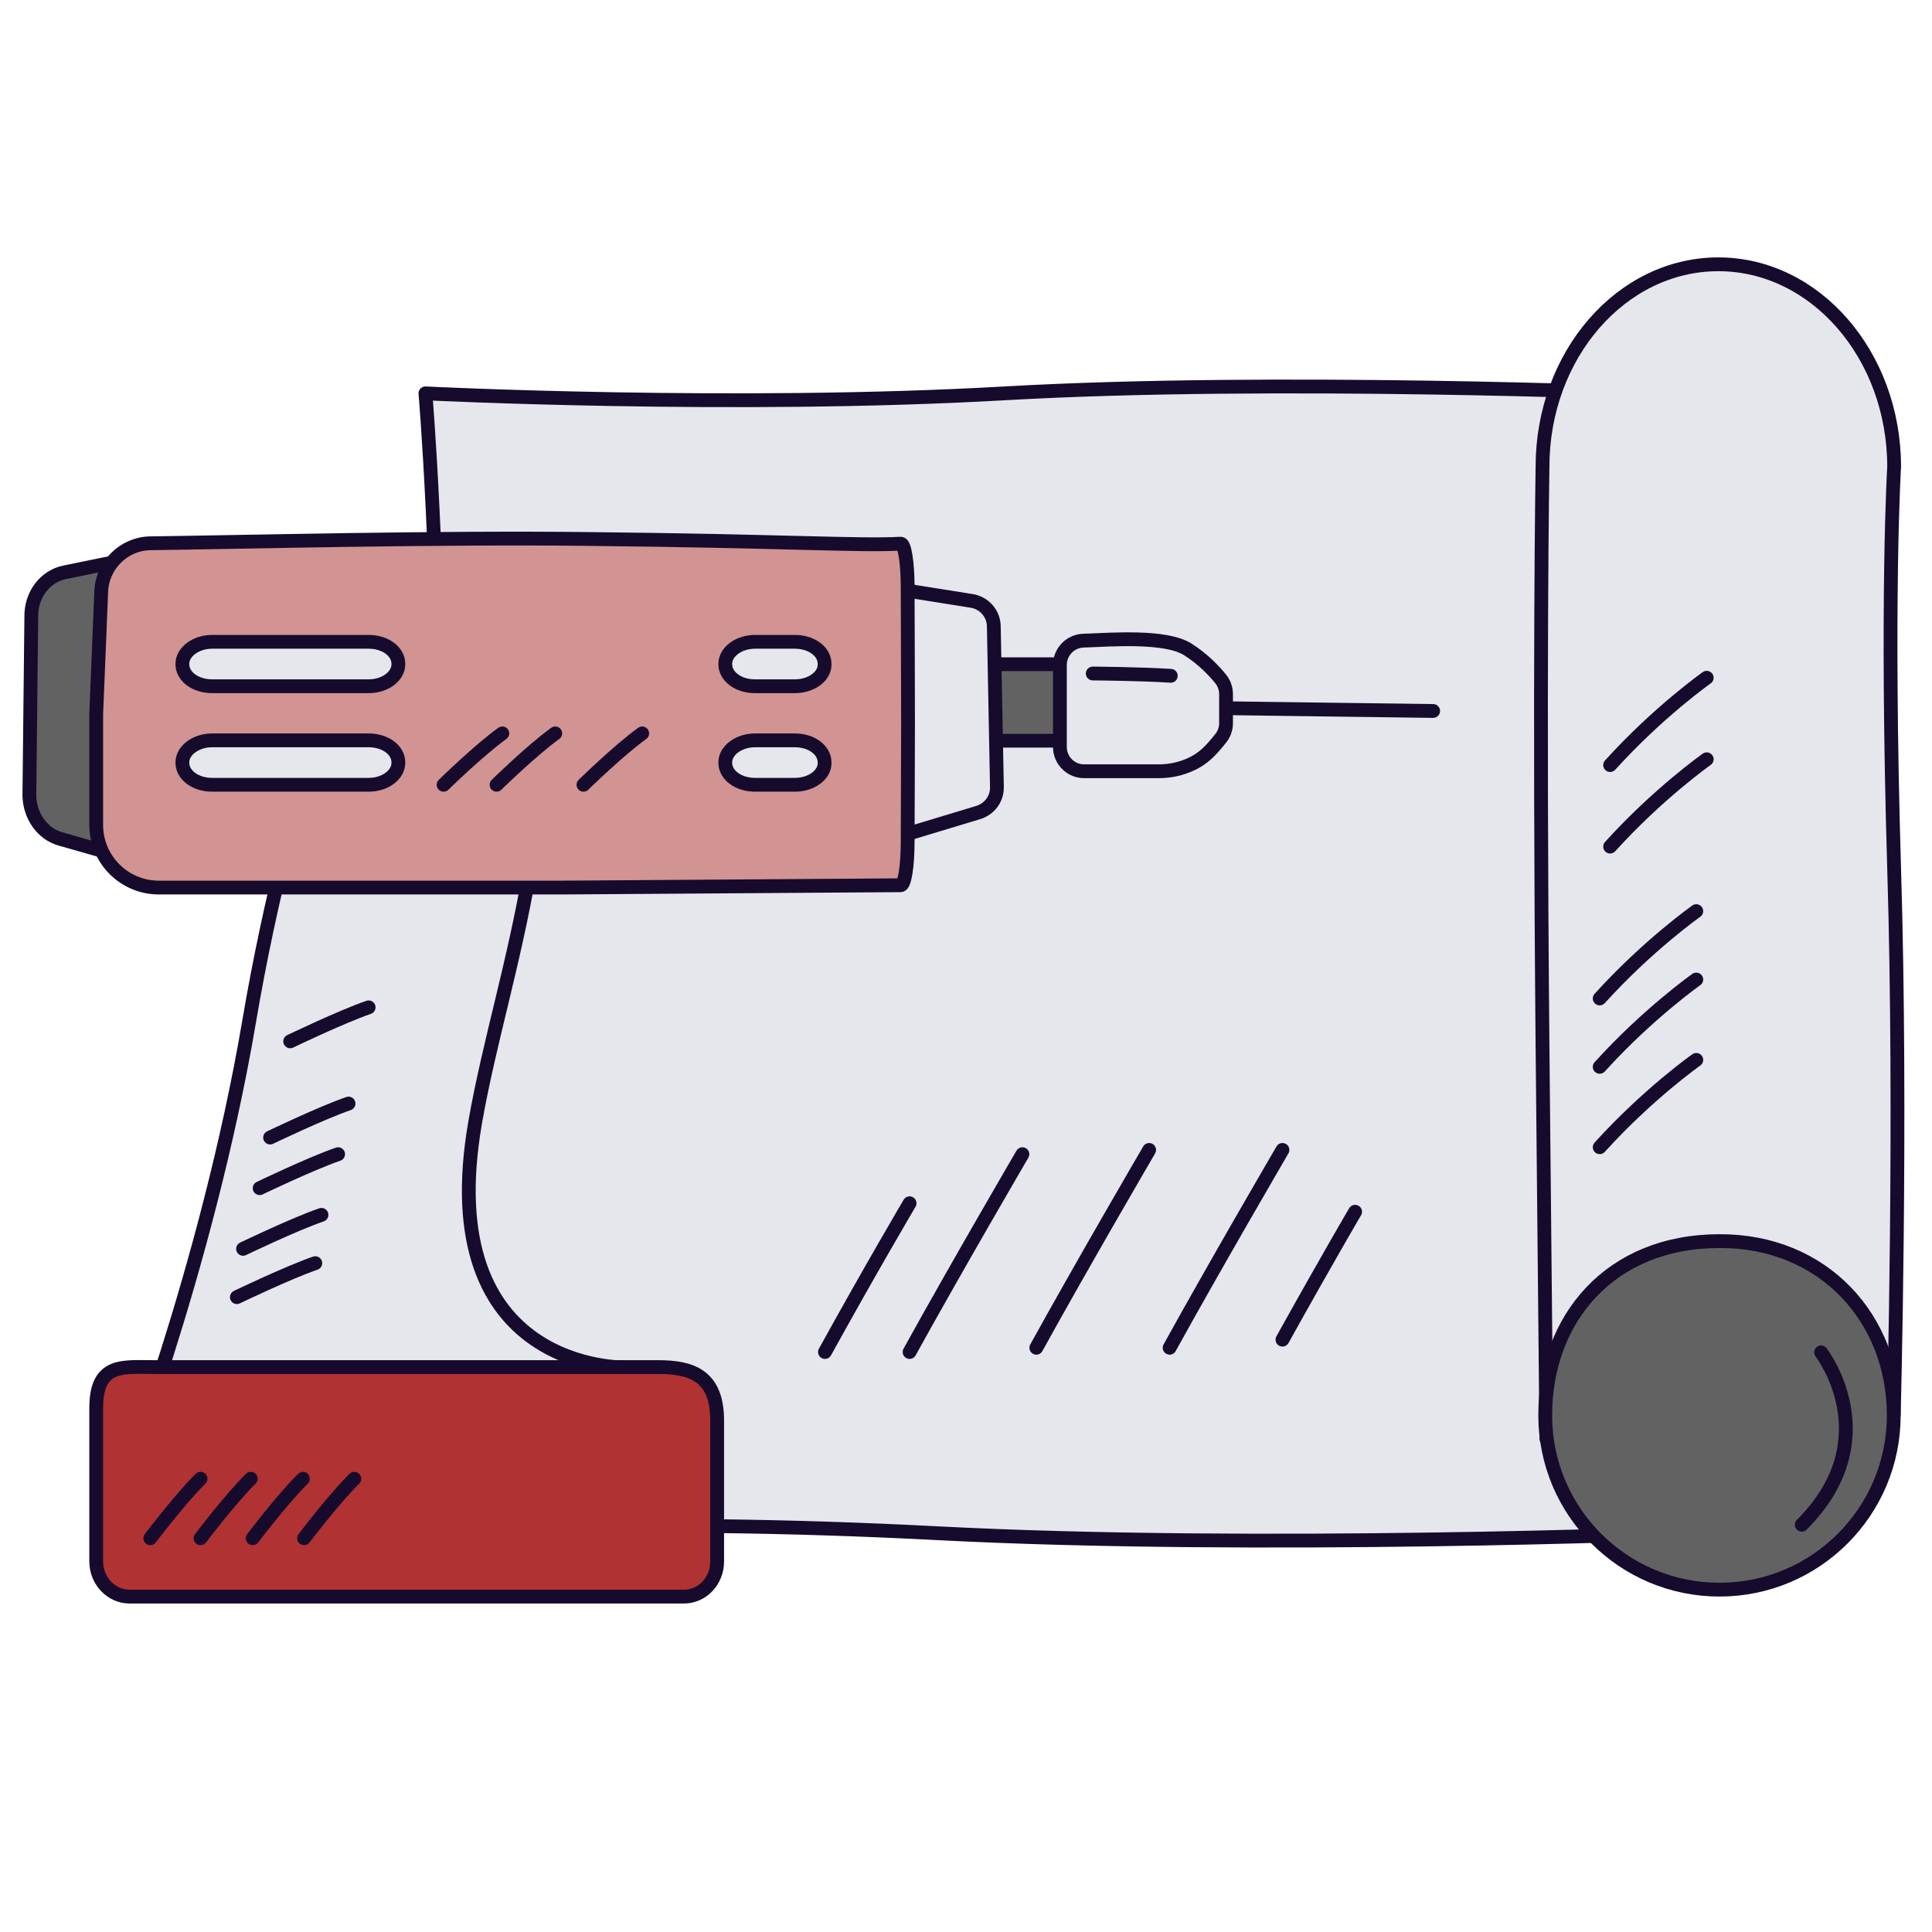 <?xml version="1.0" encoding="UTF-8"?> <svg xmlns="http://www.w3.org/2000/svg" width="70" height="70" viewBox="0 0 70 70" fill="none"> <path d="M59.724 14.252C59.724 14.252 46.2 13.692 36.4 14.252C26.6 14.812 15.414 14.252 15.414 14.252C15.414 14.252 15.932 20.272 15.932 29.47C15.932 46.13 15.414 55.552 15.414 55.552C15.414 55.552 22.4 54.95 33.978 55.552C45.556 56.154 60.886 55.552 60.886 55.552" fill="#E5E7EC"></path> <path d="M59.724 14.252C59.724 14.252 46.2 13.692 36.4 14.252C26.6 14.812 15.414 14.252 15.414 14.252C15.414 14.252 15.932 20.272 15.932 29.47C15.932 46.13 15.414 55.552 15.414 55.552C15.414 55.552 22.4 54.95 33.978 55.552C45.556 56.154 60.886 55.552 60.886 55.552" stroke="#160B2D" stroke-width="0.5" stroke-miterlimit="10" stroke-linecap="round" stroke-linejoin="round"></path> <path d="M56.028 52.122C56.028 52.122 56 49.042 55.888 37.912C55.762 24.122 55.888 16.912 55.888 16.912C55.888 12.866 58.744 9.576 62.258 9.576C65.772 9.576 68.628 12.866 68.628 16.912C68.628 16.912 68.334 21.672 68.628 31.472C68.908 40.572 68.614 51.268 68.614 51.268" fill="#E5E7EC"></path> <path d="M56.028 52.122C56.028 52.122 56 49.042 55.888 37.912C55.762 24.122 55.888 16.912 55.888 16.912C55.888 12.866 58.744 9.576 62.258 9.576C65.772 9.576 68.628 12.866 68.628 16.912C68.628 16.912 68.334 21.672 68.628 31.472C68.908 40.572 68.614 51.268 68.614 51.268" stroke="#160B2D" stroke-width="0.5" stroke-miterlimit="10" stroke-linecap="round" stroke-linejoin="round"></path> <path d="M68.614 51.282C68.614 54.768 65.786 57.596 62.3 57.596C58.814 57.596 55.986 54.768 55.986 51.282C55.986 47.796 58.324 44.968 62.3 44.968C66.08 44.954 68.614 47.782 68.614 51.282Z" fill="#626262" stroke="#160B2D" stroke-width="0.5" stroke-miterlimit="10" stroke-linejoin="round"></path> <path d="M61.46 38.402C61.46 38.402 59.71 39.634 57.96 41.566" stroke="#160B2D" stroke-width="0.5" stroke-miterlimit="10" stroke-linecap="round" stroke-linejoin="round"></path> <path d="M61.46 35.49C61.46 35.49 59.71 36.722 57.96 38.654" stroke="#160B2D" stroke-width="0.5" stroke-miterlimit="10" stroke-linecap="round" stroke-linejoin="round"></path> <path d="M61.46 33.012C61.46 33.012 59.71 34.244 57.96 36.176" stroke="#160B2D" stroke-width="0.5" stroke-miterlimit="10" stroke-linecap="round" stroke-linejoin="round"></path> <path d="M61.838 27.51C61.838 27.51 60.088 28.742 58.338 30.674" stroke="#160B2D" stroke-width="0.5" stroke-miterlimit="10" stroke-linecap="round" stroke-linejoin="round"></path> <path d="M61.838 24.556C61.838 24.556 60.088 25.788 58.338 27.72" stroke="#160B2D" stroke-width="0.5" stroke-miterlimit="10" stroke-linecap="round" stroke-linejoin="round"></path> <path d="M65.982 49C65.982 49 68.404 52.122 65.282 55.244" stroke="#160B2D" stroke-width="0.5" stroke-miterlimit="10" stroke-linecap="round" stroke-linejoin="round"></path> <path d="M43.484 25.648L51.926 25.76" stroke="#160B2D" stroke-width="0.5" stroke-miterlimit="10" stroke-linecap="round" stroke-linejoin="round"></path> <path d="M38.654 24.066H34.944V26.838H38.654V24.066Z" fill="#626262" stroke="#160B2D" stroke-width="0.5" stroke-miterlimit="10" stroke-linejoin="round"></path> <path d="M4.48 20.3L2.352 20.734C1.638 20.874 1.12 21.546 1.134 22.344L1.064 28.826C1.078 29.568 1.54 30.212 2.184 30.394L5.614 31.374L4.48 20.3Z" fill="#626262" stroke="#160B2D" stroke-width="0.5" stroke-miterlimit="10" stroke-linejoin="round"></path> <path d="M31.85 21.238L35.196 21.77C35.658 21.84 36.008 22.232 36.008 22.708L36.12 28.504C36.134 28.938 35.854 29.316 35.434 29.442L32.144 30.436L31.85 21.238Z" fill="#E5E7EC" stroke="#160B2D" stroke-width="0.5" stroke-miterlimit="10" stroke-linejoin="round"></path> <path d="M22.68 49.546C22.68 49.546 15.624 49.756 17.22 40.642C17.724 37.772 18.62 34.93 19.208 31.486C20.748 22.428 22.358 21.728 22.358 21.728H13.23C13.23 21.728 10.57 27.93 9.03 36.988C7.49 46.046 4.228 54.278 4.228 54.278" fill="#E5E7EC"></path> <path d="M22.68 49.546C22.68 49.546 15.624 49.756 17.22 40.642C17.724 37.772 18.62 34.93 19.208 31.486C20.748 22.428 22.358 21.728 22.358 21.728H13.23C13.23 21.728 10.57 27.93 9.03 36.988C7.49 46.046 4.228 54.278 4.228 54.278" stroke="#160B2D" stroke-width="0.5" stroke-miterlimit="10" stroke-linejoin="round"></path> <path d="M25.984 56.574C25.984 57.274 25.452 57.848 24.78 57.848H14.588H4.69C4.032 57.848 3.486 57.274 3.486 56.574V51.016C3.486 49.364 4.438 49.532 5.628 49.532H23.842C25.018 49.532 25.984 49.812 25.984 51.464V56.574Z" fill="#B13232" stroke="#160B2D" stroke-width="0.5" stroke-miterlimit="10" stroke-linejoin="round"></path> <path d="M32.886 30.506C32.886 31.388 32.774 32.074 32.634 32.074L20.37 32.158H5.754C4.508 32.158 3.486 31.15 3.486 29.89V25.872L3.668 21.42C3.71 20.468 4.494 19.698 5.446 19.684C8.764 19.642 15.75 19.46 21.476 19.53C28.252 19.6 31.206 19.782 32.634 19.698C32.774 19.684 32.886 20.384 32.886 21.266C32.886 22.386 32.9 24.052 32.9 26.138C32.9 28.07 32.886 29.526 32.886 30.506Z" fill="#D29393" stroke="#160B2D" stroke-width="0.5" stroke-miterlimit="10" stroke-linejoin="round"></path> <path d="M13.356 28.434H7.686C7.084 28.434 6.608 28.084 6.608 27.636V27.622C6.608 27.188 7.098 26.824 7.686 26.824H13.356C13.958 26.824 14.434 27.174 14.434 27.622V27.636C14.434 28.07 13.958 28.434 13.356 28.434Z" fill="#E5E7EC" stroke="#160B2D" stroke-width="0.5" stroke-miterlimit="10" stroke-linejoin="round"></path> <path d="M13.356 24.864H7.686C7.084 24.864 6.608 24.514 6.608 24.066V24.052C6.608 23.618 7.098 23.254 7.686 23.254H13.356C13.958 23.254 14.434 23.604 14.434 24.052V24.066C14.434 24.5 13.958 24.864 13.356 24.864Z" fill="#E5E7EC" stroke="#160B2D" stroke-width="0.5" stroke-miterlimit="10" stroke-linejoin="round"></path> <path d="M28.798 24.864H27.356C26.754 24.864 26.278 24.514 26.278 24.066V24.052C26.278 23.618 26.768 23.254 27.356 23.254H28.798C29.4 23.254 29.876 23.604 29.876 24.052V24.066C29.89 24.5 29.4 24.864 28.798 24.864Z" fill="#E5E7EC" stroke="#160B2D" stroke-width="0.5" stroke-miterlimit="10" stroke-linejoin="round"></path> <path d="M28.798 28.434H27.356C26.754 28.434 26.278 28.084 26.278 27.636V27.622C26.278 27.188 26.768 26.824 27.356 26.824H28.798C29.4 26.824 29.876 27.174 29.876 27.622V27.636C29.89 28.07 29.4 28.434 28.798 28.434Z" fill="#E5E7EC" stroke="#160B2D" stroke-width="0.5" stroke-miterlimit="10" stroke-linejoin="round"></path> <path d="M38.402 24.094V27.062C38.402 27.552 38.794 27.944 39.284 27.944H41.986C42.476 27.944 42.966 27.818 43.386 27.566C43.68 27.384 43.89 27.174 44.226 26.754C44.352 26.6 44.422 26.404 44.422 26.208V25.158C44.422 24.948 44.352 24.752 44.226 24.598C44.002 24.318 43.582 23.87 43.022 23.52C42.224 23.03 40.334 23.17 39.256 23.212C38.78 23.226 38.402 23.618 38.402 24.094Z" fill="#E5E7EC" stroke="#160B2D" stroke-width="0.5" stroke-miterlimit="10" stroke-linejoin="round"></path> <path d="M8.582 46.998C8.582 46.998 10.444 46.102 11.424 45.766" stroke="#160B2D" stroke-width="0.5" stroke-miterlimit="10" stroke-linecap="round" stroke-linejoin="round"></path> <path d="M8.806 45.248C8.806 45.248 10.668 44.352 11.648 44.016" stroke="#160B2D" stroke-width="0.5" stroke-miterlimit="10" stroke-linecap="round" stroke-linejoin="round"></path> <path d="M9.408 43.05C9.408 43.05 11.27 42.154 12.25 41.818" stroke="#160B2D" stroke-width="0.5" stroke-miterlimit="10" stroke-linecap="round" stroke-linejoin="round"></path> <path d="M9.786 41.216C9.786 41.216 11.648 40.32 12.628 39.984" stroke="#160B2D" stroke-width="0.5" stroke-miterlimit="10" stroke-linecap="round" stroke-linejoin="round"></path> <path d="M10.514 37.73C10.514 37.73 12.376 36.834 13.356 36.498" stroke="#160B2D" stroke-width="0.5" stroke-miterlimit="10" stroke-linecap="round" stroke-linejoin="round"></path> <path d="M16.072 28.434C16.072 28.434 17.36 27.174 18.2 26.572" stroke="#160B2D" stroke-width="0.5" stroke-miterlimit="10" stroke-linecap="round" stroke-linejoin="round"></path> <path d="M39.592 24.402C39.592 24.402 41.384 24.416 42.42 24.486" stroke="#160B2D" stroke-width="0.5" stroke-miterlimit="10" stroke-linecap="round" stroke-linejoin="round"></path> <path d="M5.446 55.734C5.446 55.734 6.538 54.292 7.266 53.578" stroke="#160B2D" stroke-width="0.5" stroke-miterlimit="10" stroke-linecap="round" stroke-linejoin="round"></path> <path d="M7.266 55.734C7.266 55.734 8.358 54.292 9.086 53.578" stroke="#160B2D" stroke-width="0.5" stroke-miterlimit="10" stroke-linecap="round" stroke-linejoin="round"></path> <path d="M9.156 55.734C9.156 55.734 10.248 54.292 10.976 53.578" stroke="#160B2D" stroke-width="0.5" stroke-miterlimit="10" stroke-linecap="round" stroke-linejoin="round"></path> <path d="M11.018 55.734C11.018 55.734 12.11 54.292 12.838 53.578" stroke="#160B2D" stroke-width="0.5" stroke-miterlimit="10" stroke-linecap="round" stroke-linejoin="round"></path> <path d="M17.99 28.434C17.99 28.434 19.278 27.174 20.118 26.572" stroke="#160B2D" stroke-width="0.5" stroke-miterlimit="10" stroke-linecap="round" stroke-linejoin="round"></path> <path d="M21.14 28.434C21.14 28.434 22.428 27.174 23.268 26.572" stroke="#160B2D" stroke-width="0.5" stroke-miterlimit="10" stroke-linecap="round" stroke-linejoin="round"></path> <path d="M32.956 43.596C32.956 43.596 31.542 45.99 29.89 48.986" stroke="#160B2D" stroke-width="0.5" stroke-miterlimit="10" stroke-linecap="round" stroke-linejoin="round"></path> <path d="M37.044 41.818C37.044 41.818 34.608 45.99 32.956 48.986" stroke="#160B2D" stroke-width="0.5" stroke-miterlimit="10" stroke-linecap="round" stroke-linejoin="round"></path> <path d="M41.636 41.664C41.636 41.664 39.2 45.836 37.548 48.832" stroke="#160B2D" stroke-width="0.5" stroke-miterlimit="10" stroke-linecap="round" stroke-linejoin="round"></path> <path d="M46.466 41.664C46.466 41.664 44.03 45.836 42.378 48.832" stroke="#160B2D" stroke-width="0.5" stroke-miterlimit="10" stroke-linecap="round" stroke-linejoin="round"></path> <path d="M49.098 43.904C49.098 43.904 48.132 45.542 46.466 48.538" stroke="#160B2D" stroke-width="0.5" stroke-miterlimit="10" stroke-linecap="round" stroke-linejoin="round"></path> </svg> 